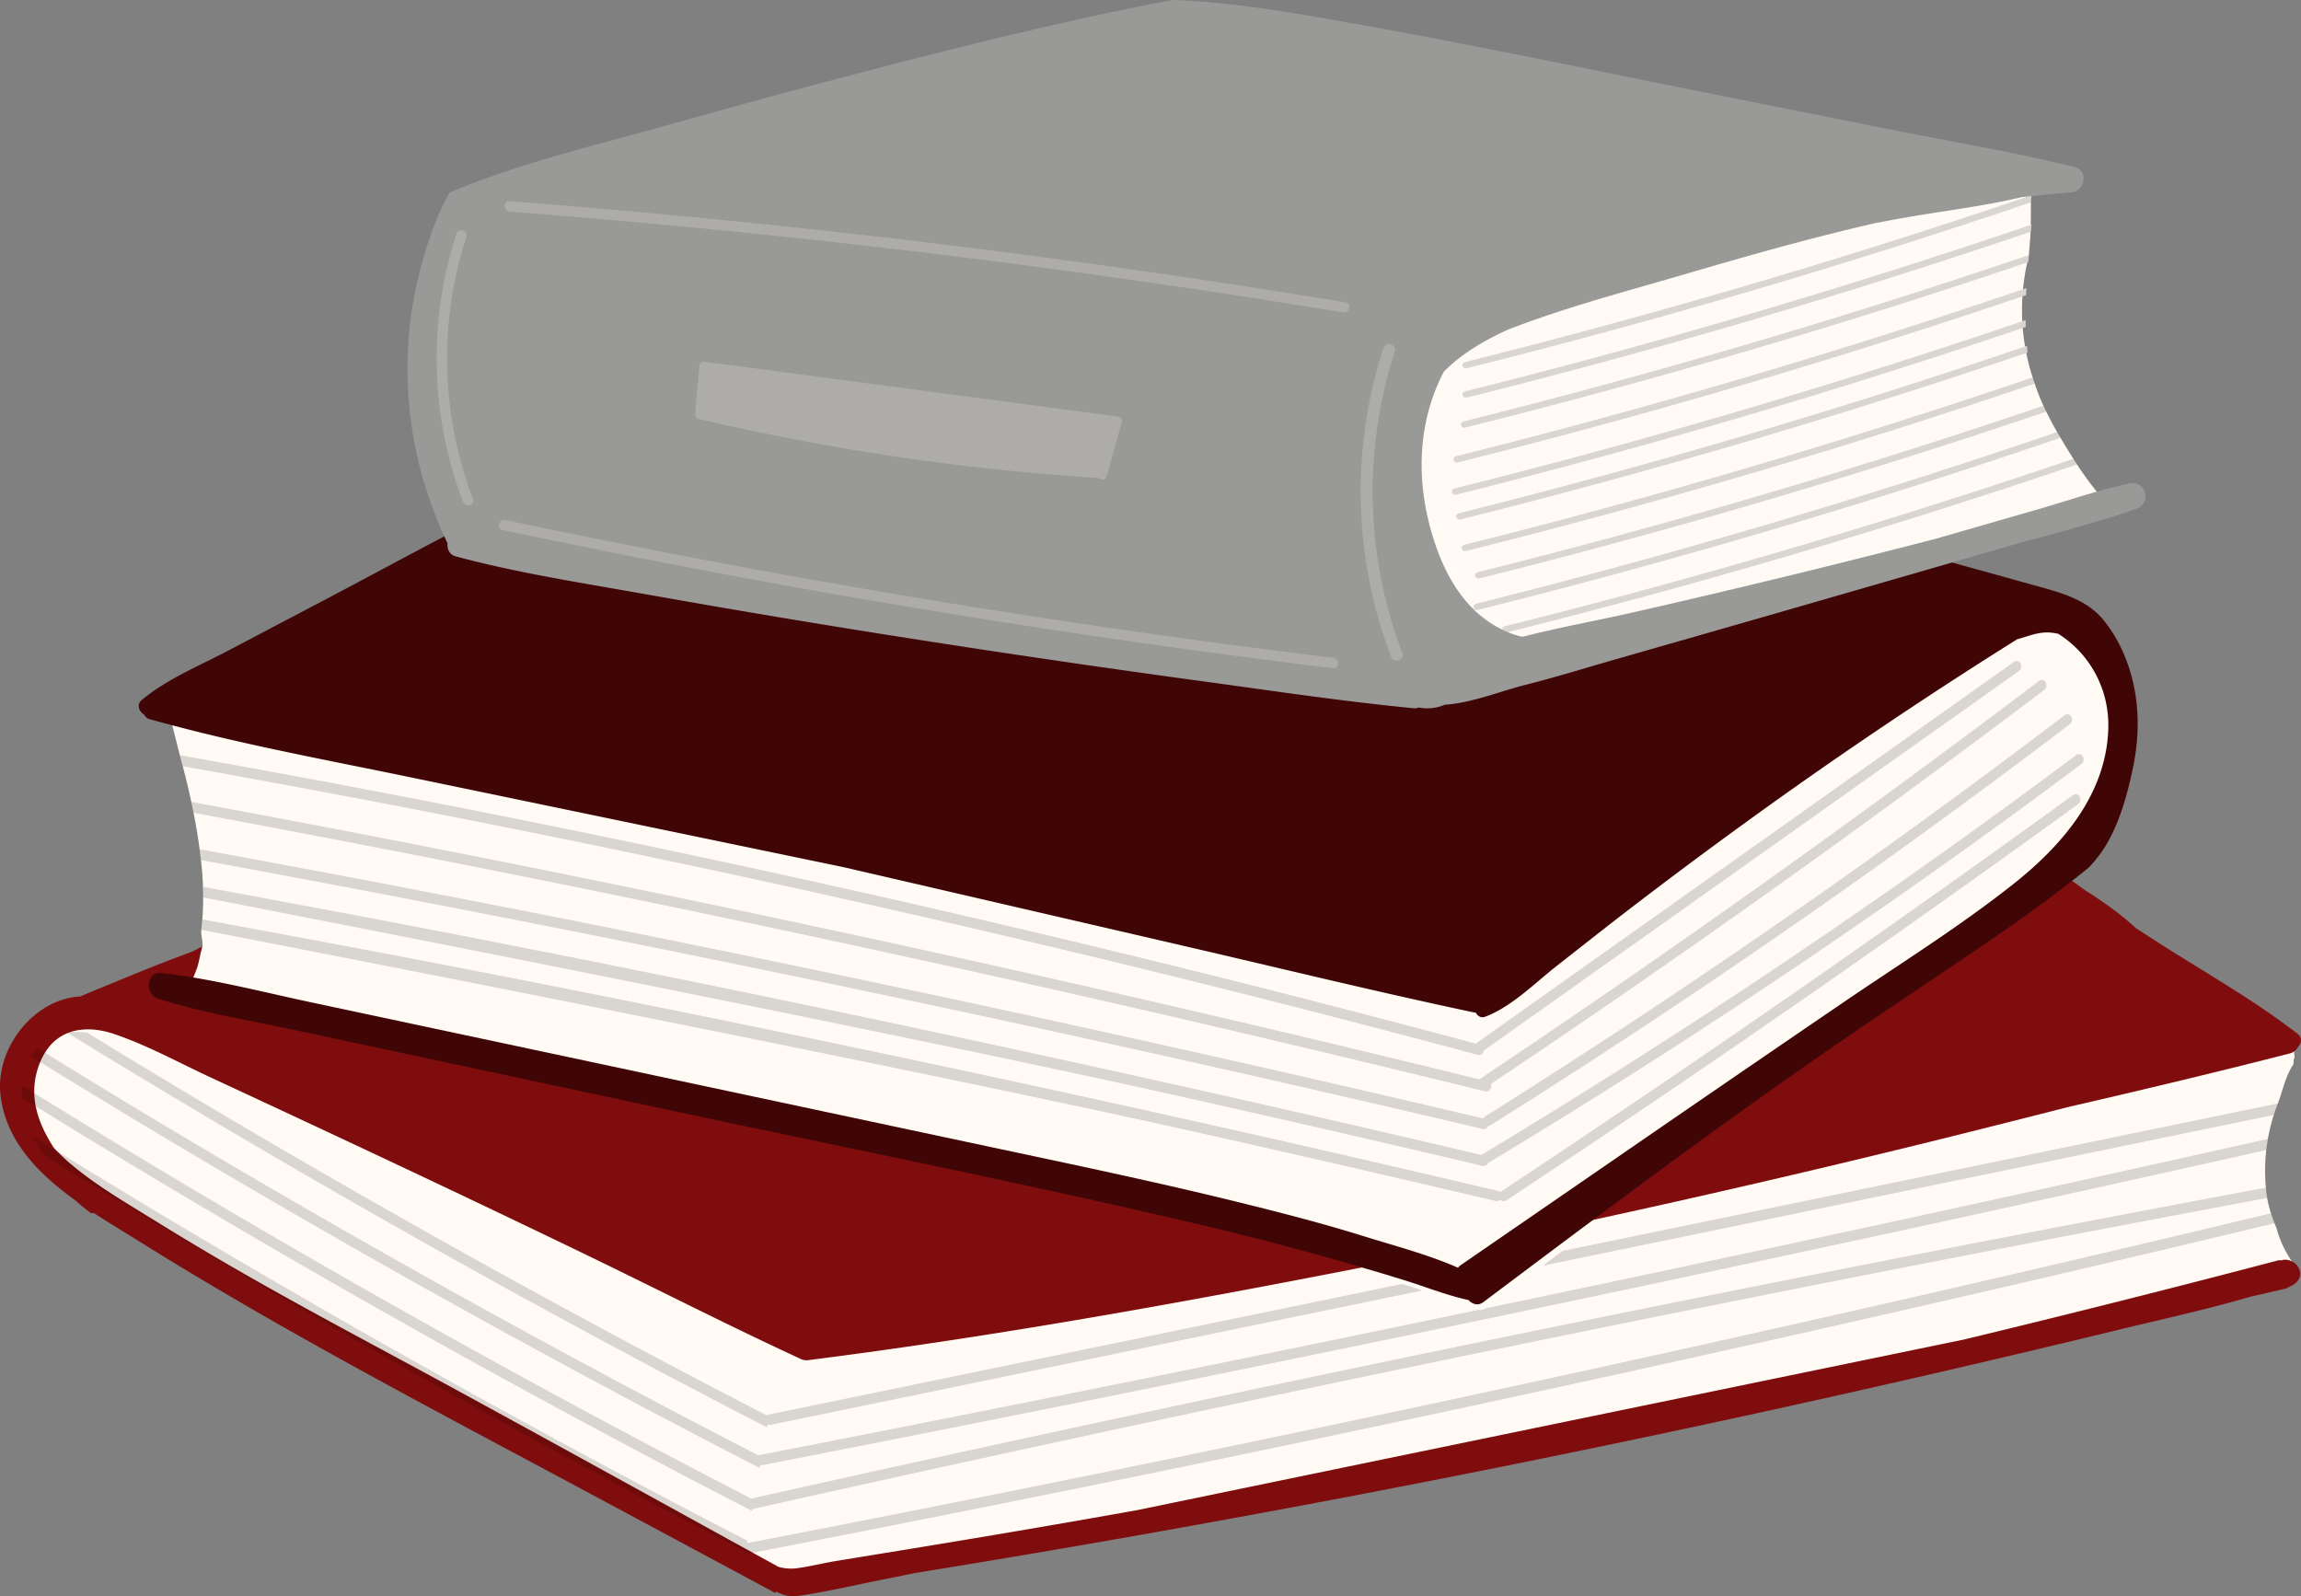 <svg xmlns:xlink="http://www.w3.org/1999/xlink" xmlns="http://www.w3.org/2000/svg" preserveAspectRatio="xMidYMid meet" data-bbox="20 44.5 160.001 110.998" width="160.001" height="110.998" viewBox="20 44.5 160.001 110.998" data-type="color" aria-hidden="true" aria-labelledby="svgcid-1rcnlc8cfuqo"><rect x="20" y="44.5" width="160.001" height="110.998" fill="#808080" stroke="none"/><title id="svgcid-1rcnlc8cfuqo"></title><g><path fill="#FFFAF4" d="M163.191 88.192c-.146-.033-.479-.111-.638-.128-.911-.097-1.643.369-2.426.574-.162.103-.473.215-.638.319-1.767 1.111-3.552 2.048-5.298 3.191-3.618 2.369-7.008 4.834-10.532 7.34-3.524 2.506-7.226 5.095-10.66 7.723-1.712 1.311-3.281 2.692-4.979 4.021-1.533 1.2-2.882 2.64-4.723 3.319-.272.1-.4.23-.511 0-.048-.003-.268-.244-.319-.255-6.708-1.419-13.362-3.114-20.043-4.66-7.918-1.832-15.507-3.657-23.425-5.489-3.911-.812-8.025-1.677-11.936-2.489-6.096-1.266-12.414-2.564-18.511-3.83-5.593-1.161-11.267-2.168-16.787-3.638.262.848.625 2.41.856 3.266l.065.242a54.5 54.5 0 01.629 2.617c.026.12.05.24.074.359.277 1.352.498 2.716.635 4.099.046.462.073.926.089 1.389l.013.738c0 .51-.017 1.019-.056 1.527l-.068.726c-.053.459.146.795.059 1.25-.083.427-.449.974-.565 1.395-.059.217-.333.75-.393.966 2.763.453 5.512 1.335 8.234 1.915 3.429.73 7.103 1.504 10.532 2.234 12.235 2.605 24.594 5.182 36.83 7.787 5.938 1.264 11.594 2.692 17.489 4.149 2.882.712 5.783 1.284 8.617 2.17 2.093.654 4.637 1.193 6.702 2.106.055-.066.494-.264.574-.319 4.708-3.241 9.335-6.461 14.043-9.702 4.119-2.836 8.061-5.48 12.191-8.298 3.975-2.712 8.031-5.248 11.808-8.234 3.413-2.698 6.753-7.047 6.894-11.617.09-2.774-1.645-5.388-3.826-6.763z" data-color="1"></path><path fill="#FFFAF4" d="M179.404 116.596c-.01.003-3.405-1.152-3.415-1.149-1.245.321.96 1.988-.287 2.298-.021.045-.995-.296-1.021-.255-.385.052-.001.448-.383.511-3.538.871-6.406 1.609-9.957 2.426-2.658.682-24.947 6.332-33.447 8.17-.817.609-16.096 3.831-16.979 3.574-12.924 2.528-24.595 4.474-37.66 6.128-.042.005-.602.007-.638 0-.103-.003-.656-.332-.766-.383-5.02-2.319-8.938-4.357-13.915-6.766-8.816-4.266-17.416-8.258-26.298-12.383-2.242-1.041-5.179-2.392-7.523-3.181a6.292 6.292 0 00-1.018-.25 4.618 4.618 0 00-1.416-.016c-.781.12-1.505 1.45-2.051 2.078a3.824 3.824 0 00-.421.597 4.374 4.374 0 00-.218.427 5.446 5.446 0 00-.437 1.578c-.034.282-.044.56-.032.835.041.932.328 1.823.757 2.678.183.363.39.72.616 1.07.127.139.259.271.391.402.216.215.436.423.659.615 1.883 1.619 4.111 2.895 6.215 4.2a203.81 203.81 0 006.513 3.864c4.522 2.581 9.13 5.002 13.702 7.491 7.837 4.265 15.643 8.584 23.461 12.884.409.105.825.159 1.261.102.928-.12 1.874-.364 2.801-.517 2.035-.334 4.071-.664 6.105-.997 3.915-.642 7.825-1.304 11.733-1.988 1.117-.195 2.233-.395 3.349-.594 12.759-2.637 25.519-5.271 38.28-7.901 6.608-1.362 13.217-2.724 19.824-4.088 7.379-1.78 14.741-3.632 22.082-5.564a.334.334 0 01.189.006c.027-.012.062-.017.093-.025-.557-.769-1.004-1.607-1.251-2.574-.065-.146-.123-.295-.182-.444a9.984 9.984 0 01-.179-.502 7.898 7.898 0 01-.351-1.543c-.013-.11-.021-.22-.031-.33a12.757 12.757 0 01.03-2.652 12.86 12.86 0 01.533-2.442c.079-.248.165-.495.26-.739.363-.941.516-1.872 1.086-2.736.013-.022.018-.33.032-.351.135-.202-.079-.547.096-.638-.059-.037-.128-.894-.192-.926z" data-color="1"></path><path fill="#800D0D" d="M178.782 132.098c-.032.003-.056.015-.084.022-.031.008-.065.012-.092.024a.337.337 0 00-.187-.006 1086.156 1086.156 0 01-21.842 5.503c-6.536 1.35-13.072 2.696-19.608 4.044a60470.802 60470.802 0 00-37.863 7.815c-1.104.197-2.208.395-3.313.588-3.865.676-7.733 1.331-11.605 1.966-2.013.33-4.026.656-6.039.986-.917.151-1.853.392-2.771.511a3.258 3.258 0 01-1.247-.101c-7.732-4.253-15.454-8.525-23.205-12.744-4.523-2.462-9.08-4.857-13.554-7.41a202.35 202.35 0 01-6.442-3.822c-2.081-1.292-4.285-2.554-6.147-4.155a12.27 12.27 0 01-.652-.608c-.13-.13-.261-.26-.387-.397a11.492 11.492 0 01-.609-1.058c-.425-.846-.709-1.727-.749-2.648a5.102 5.102 0 01.031-.826c.06-.508.197-1.028.433-1.561a4.274 4.274 0 01.632-1.013c.54-.622 1.234-.968 2.006-1.086a4.552 4.552 0 011.401.016 6.13 6.13 0 011.007.247c2.319.78 4.546 2.009 6.763 3.039 8.786 4.08 17.558 8.193 26.278 12.412 4.923 2.382 9.802 4.876 14.767 7.169.109.05.215.072.317.075.036.006.075.01.116.004 12.923-1.636 25.783-3.952 38.566-6.452-.05-.014.282-.256.232-.271-3.831-1.313-7.937-2.302-12.112-3.255-9.655-2.205-18.442-3.988-28.101-6.176-1.892-.397-5.435-1.08-7.324-1.484-6.078-1.298-12.018-2.58-18.096-3.878-2.961-.632-5.848-1.378-8.808-2.011-3.089-.66-6.185-.85-9.191-1.819-.927-.299-1.056-1.264 0-1.149.7.077 1.312.125 2.011.239.06-.216.372-.932.431-1.149.115-.422.205-.913.287-1.34-.155.056-.554.292-.709.348a131.189 131.189 0 00-5.376 2.12c-.781.324-1.576.638-2.357.979-3.255.174-5.94 3.617-5.553 6.883.375 3.167 2.622 5.439 5.185 7.286.338.299.681.582 1.025.846a.306.306 0 00.281.048c1.06.693 2.13 1.33 3.106 1.941 9.915 6.2 20.356 11.65 30.659 17.171 4.531 2.429 9.063 4.856 13.591 7.292.031-.027.067-.051.102-.075.453.233.928.373 1.441.301 1.891-.262 3.77-.708 5.642-1.082.848-.169 1.696-.341 2.544-.515a1099.644 1099.644 0 0029.782-5.24 1089.097 1089.097 0 0053.837-11.656c3.095-.752 6.232-1.435 9.296-2.331.804-.182 1.608-.366 2.409-.557a.496.496 0 00.23-.122c.15-.054.292-.121.414-.218.825-.642.12-1.749-.799-1.66z" data-color="2"></path><path fill="#800D0D" d="M157.782 109.67c-3.85 2.625-7.709 5.385-11.537 8.043-5.309 3.686-11.046 7.916-16.229 11.777a855.305 855.305 0 0025.887-6.019c2.63-.658 5.262-1.318 7.891-1.992 3.512-.808 7.02-1.637 10.519-2.498.403-.099.807-.197 1.21-.297 1.234-.307 2.466-.618 3.698-.935.01-.003.018-.008.029-.011a.812.812 0 00.535-.432c.251-.255.331-.647-.024-.924-.058-.045-.119-.088-.178-.133a.91.91 0 00-.198-.149c-2.89-2.199-6.136-4.024-9.187-5.981l-1.639-1.052-.327-.289c-.965-.849-1.994-1.579-3.076-2.27-.341-.218-1.308-.932-1.342-.954-.217.169-.505.267-.718.431-1.77 1.361-3.469 2.427-5.314 3.685z" data-color="2"></path><path fill="#400606" d="M66.93 102.364l11.733 2.435 23.755 5.497c6.68 1.546 13.348 3.179 20.057 4.599.051.011.1.014.148.017.111.23.357.392.628.292 1.842-.68 3.481-2.353 5.014-3.553 1.698-1.329 3.386-2.67 5.098-3.981a368.524 368.524 0 0110.429-7.713 337.61 337.61 0 0116.474-11.006c.783-.205 1.485-.554 2.396-.457.159.017.311.043.458.075 2.18 1.375 3.566 3.827 3.481 6.604-.141 4.57-3.217 8.123-6.63 10.821-3.778 2.986-7.915 5.561-11.89 8.273a3468.15 3468.15 0 00-12.379 8.475l-14.124 9.724a.969.969 0 00-.197.184c-2.065-.913-4.361-1.507-6.455-2.162-2.834-.886-5.716-1.63-8.598-2.343-5.895-1.457-11.842-2.696-17.78-3.96l-36.706-7.816-10.287-2.19c-2.721-.579-5.474-1.277-8.237-1.729a40.68 40.68 0 00-2.098-.294c-1.056-.115-1.168 1.481-.241 1.78 3.007.969 6.22 1.487 9.309 2.147l8.883 1.897 18.233 3.894c1.89.404 3.781.802 5.672 1.2 10.091 2.12 20.202 4.185 30.235 6.552a210.639 210.639 0 0111.241 2.964l.149.043c.873.253 1.745.512 2.614.781l.327.099c.354.111.707.229 1.061.349 1.127.383 2.258.787 3.413 1.037a.885.885 0 00.484.287.646.646 0 00.475-.099c.017-.011.034-.018.051-.031l3.868-2.903 1.352-1.013c.807-.604 1.615-1.207 2.424-1.809 5.182-3.861 10.395-7.68 15.705-11.366 3.828-2.657 7.719-5.221 11.569-7.845 1.845-1.258 3.67-2.546 5.44-3.908l.648-.502c.372-.29.746-.585 1.116-.892a8.863 8.863 0 001.21-1.576c.971-1.636 1.508-3.632 1.886-5.488.374-1.836.417-3.785.021-5.621-.348-1.616-1.014-3.156-2.047-4.456-1.048-1.318-2.562-1.834-4.133-2.274-2.139-.599-4.948-1.379-7.087-1.965-3.854 1.113-6.917 1.905-10.771 3.016-3.982 1.147-8.032 2.209-12.016 3.351-2.067.592-4.139 1.292-6.223 1.819-1.774.449-3.794 1.416-5.649 1.532a3.079 3.079 0 01-1.812.194.841.841 0 01-.384.051c-4.873-.472-9.47-1.26-14.321-1.92a1006.064 1006.064 0 01-26.09-3.878c-4.281-.697-8.607-1.301-12.878-2.059-4.335-.769-8.722-1.449-12.976-2.593-.422-.114-.596-.527-.554-.902-.068-.141-.132-.284-.197-.426-2.913 1.52-6.136 3.272-9.045 4.798-2.125 1.115-4.248 2.233-6.372 3.35-1.979 1.041-4.251 1.969-5.964 3.415-.367.31-.173.815.183 1.001.057.143.181.265.391.324.484.137.971.264 1.458.394 5.52 1.471 11.168 2.502 16.76 3.664 6.099 1.263 12.196 2.529 18.292 3.795z" data-color="3"></path><path fill="#FFFAF4" d="M164.417 76.785l-.243-.383-.223-.355a50.658 50.658 0 01-.824-1.362 24.529 24.529 0 01-.956-1.802 15.135 15.135 0 01-.825-2.143l-.005.002a15.09 15.09 0 01-.443-1.695l.089-.03c-.019-.154-.03-.309-.044-.463l-.128.043a15.59 15.59 0 01-.163-1.291l.206-.069c-.005-.158-.006-.317-.008-.476l-.228.076a15.095 15.095 0 01.01-1.728c.083-.028.167-.055.25-.084l.026-.487-.237.079c.06-.624.157-1.247.293-1.866l.072-.024.04-.486.001-.006.071-.845c.023-.275.038-.53.048-.769l.021-.007.047-.495a3.247 3.247 0 00-.053.018c.012-.596.001-1.109.012-1.634l.035-.367c-.082.009.034-.463-.048-.454-.147.016-.555-.209-.702-.191-2.735.654-5.34.973-8.106 1.468-.604.108-1.632.077-2.234.191-4.38.999-8.502 2.453-12.766 3.702-4.19 1.228-8.245 2.313-12.319 3.894l-.319.128c-1.664.76-3.757 1.556-4.979 2.809-1.744 3.371-2.083 7.646-1.021 11.426.569 2.026 1.661 4.45 3.191 5.936.58.564 1.315 1.309 2.043 1.66a6.625 6.625 0 001 .392c.134.04.267.072.397.098 2.548-.654 5.629-.867 8.176-1.447 3.817-.869 7.877-1.88 11.681-2.809 3.203-.782 6.062-1.537 9.255-2.362.353-.102.86-.345 1.213-.447l6.447-1.915c1.312-.379 2.63-.773 3.957-1.149-.531-.598-1.283-1.621-1.707-2.281z" data-color="1"></path><path fill="#999997" d="M168.075 78.12c-.755.155-1.506.35-2.255.562-1.327.376-2.646.81-3.958 1.189l-6.203 1.789-1.058.305a772.85 772.85 0 01-9.592 2.416 749.225 749.225 0 01-11.432 2.697c-2.547.58-5.16 1.046-7.708 1.7a4.332 4.332 0 01-.397-.098 6.625 6.625 0 01-1-.392 7.545 7.545 0 01-1.974-1.387c-1.531-1.486-2.426-3.5-2.995-5.525-1.062-3.78-.86-7.646.884-11.016 1.222-1.253 2.792-2.174 4.457-2.934l.021-.008c4.074-1.581 8.379-2.703 12.569-3.931 4.264-1.249 8.598-2.477 12.979-3.476.603-.115 1.206-.228 1.809-.336 2.767-.495 5.621-.811 8.355-1.466.147-.017.294-.03.441-.047l.245-.026a71.294 71.294 0 012.726-.249c.974-.068 1.284-1.521.241-1.779-4.148-1.029-8.395-1.731-12.586-2.567l-12.601-2.513c-8.28-1.651-16.548-3.4-24.86-4.883-4.183-.746-8.408-1.5-12.661-1.645-.646.119-1.292.244-1.937.374l-.001.003-.059.009a.819.819 0 00-.048.01c-8.362 1.693-16.67 3.85-24.91 6.057-4.106 1.1-8.189 2.278-12.294 3.38-3.726 1-7.45 2.059-11.008 3.56-.894 1.541-1.49 3.345-1.954 5.014a27.188 27.188 0 00-.967 6.669c-.096 4.249.806 8.429 2.579 12.279.065.142.129.285.197.426-.043.375.131.789.554.902 4.254 1.144 8.642 1.824 12.977 2.593 4.271.758 8.545 1.493 12.827 2.19a1015.556 1015.556 0 0026.21 3.915c4.851.66 9.713 1.392 14.586 1.864a.809.809 0 00.383-.051 3.07 3.07 0 001.812-.194c1.854-.116 3.817-.926 5.591-1.375 2.084-.527 4.144-1.167 6.211-1.76 3.983-1.142 7.969-2.278 11.951-3.426 3.854-1.111 7.708-2.226 11.562-3.339l.383-.111 4.497-1.299c1.708-.448 3.414-.913 5.101-1.424a35.43 35.43 0 002.796-.897c1.08-.408.669-1.986-.486-1.749z" data-color="4"></path><g opacity=".15"><path d="M122.738 117.846c.241.065.406-.106.439-.296l37.22-26.398c.375-.266.016-.891-.363-.622l-37.272 26.434a.37.37 0 00-.107.114A1071.854 1071.854 0 0047.02 99.691c-4.833-.928-9.673-1.817-14.518-2.677.041.147.08.295.12.443l.065.242.022.082a1070.751 1070.751 0 0168.668 14.56 1073.39 1073.39 0 0121.361 5.505z" fill="#000000" data-color="5"></path><path d="M123.25 120.386c.332.082.522-.274.419-.511a818.289 818.289 0 0038.479-27.406c.365-.276.006-.902-.364-.622a818.142 818.142 0 01-38.814 27.633.385.385 0 00-.083.077 1583.145 1583.145 0 00-73.908-16.318 1578.771 1578.771 0 00-15.674-2.982l.012.06c.026.12.05.24.074.359l.07.34a1581.905 1581.905 0 0189.789 19.37z" fill="#000000" data-color="5"></path><path d="M123.074 122.996a.347.347 0 00.401-.186.364.364 0 00.146-.054 542.762 542.762 0 0040.312-27.908c.364-.277.006-.903-.363-.622a543.366 543.366 0 01-40.312 27.908.358.358 0 00-.128.136 1830.412 1830.412 0 00-75.731-16.189c-4.502-.863-9.008-1.701-13.516-2.529.033.25.064.501.092.753a1829.848 1829.848 0 0167.891 13.817 1837.613 1837.613 0 0121.208 4.874z" fill="#000000" data-color="5"></path><path d="M164.368 97.003a494.515 494.515 0 01-41.363 27.806 1831.306 1831.306 0 00-75.607-16.16 2860.868 2860.868 0 00-13.282-2.485l.013.738s45.248 8.76 67.736 13.788a1841.456 1841.456 0 0120.988 4.823.314.314 0 00.246.055.349.349 0 00.388-.208 494.176 494.176 0 0041.246-27.735c.366-.275.007-.9-.365-.622z" fill="#000000" data-color="5"></path><path d="M164.141 99.793a1136.018 1136.018 0 01-39.747 27.546.41.41 0 00-.059.048.35.35 0 00-.146-.071 1832.497 1832.497 0 00-75.868-16.221c-4.745-.91-14.248-2.666-14.248-2.666l-.068.726s45.948 8.876 68.782 13.981c7.08 1.583 14.149 3.209 21.209 4.875a.343.343 0 00.341-.099c.1.109.257.157.419.05a1136.961 1136.961 0 0039.747-27.546c.373-.27.014-.896-.362-.623z" fill="#000000" data-color="5"></path></g><path opacity=".15" d="M96.903 146.847a2460.259 2460.259 0 01-24.95 4.952l-.002.001.023-.163a744.084 744.084 0 01-37.313-20.635 748.235 748.235 0 01-12.382-7.49c.182.363.39.72.616 1.07.127.139.259.271.391.402a746.102 746.102 0 0048.494 27.381.36.36 0 00.366.137 2423.044 2423.044 0 0088.721-18.858c5.768-1.34 11.531-2.702 17.289-4.084-.014-.034-.023-.069-.037-.103a9.984 9.984 0 01-.179-.502l-.032-.089a2426.419 2426.419 0 01-81.005 17.981z" fill="#000000" data-color="5"></path><path opacity=".15" d="M72.252 148.7l-.012.004a744.726 744.726 0 01-37.578-20.77 755.561 755.561 0 01-13.108-7.935c-.034.282-.044.56-.032.835a746.946 746.946 0 0046.85 26.693c1.305.682 2.613 1.359 3.922 2.033l.026-.151a.39.39 0 00.126-.006 3042.496 3042.496 0 0189.876-18.698c5.108-.982 10.219-1.949 15.332-2.905-.022-.129-.046-.257-.062-.389-.013-.11-.021-.22-.031-.33A3039.721 3039.721 0 0072.252 148.7z" fill="#000000" data-color="5"></path><path opacity=".15" d="M123.322 135.472a.657.657 0 01-.481.1 3741.135 3741.135 0 01-50.116 10.12 745.192 745.192 0 01-38.064-21.019 753.506 753.506 0 01-12.032-7.276 3.82 3.82 0 00-.42.597 746.148 746.148 0 0046.162 26.271c1.481.774 2.967 1.541 4.453 2.305l.03-.164a3832.34 3832.34 0 0085.288-17.632 3807.657 3807.657 0 0019.44-4.309l.006-.039a13.207 13.207 0 01.109-.733 3817.344 3817.344 0 01-54.375 11.779z" fill="#000000" data-color="5"></path><path opacity=".15" d="M73.327 143.75l.03-.207a.36.36 0 00.24.029l45.305-9.339a44.775 44.775 0 00-1.073-.353l-.331-.1-20.404 4.206-23.691 4.884a.34.34 0 00-.103.039 744.106 744.106 0 01-37.49-20.725 732.315 732.315 0 01-9.736-5.869 4.618 4.618 0 00-1.416-.016 745.897 745.897 0 0048.669 27.451z" fill="#000000" data-color="5"></path><path opacity=".15" d="M128.652 131.481l-1.367 1.024 30.178-6.221 20.644-4.256c.005-.015.011-.029.015-.044.079-.248.166-.495.26-.739l.006-.018-49.736 10.254z" fill="#000000" data-color="5"></path><path opacity=".15" d="M122.015 72.14a498.46 498.46 0 0039.183-11.519l.021-.007.047-.495-.053.018a496.625 496.625 0 01-39.322 11.574c-.333.083-.211.512.124.429z" fill="#000000" data-color="5"></path><path opacity=".15" d="M161.015 58.161A496.77 496.77 0 01121.89 69.67c-.332.083-.211.512.124.429a498.57 498.57 0 0039.204-11.526l.007-.07.035-.367-.245.025z" fill="#000000" data-color="5"></path><path opacity=".15" d="M121.783 73.799c-.332.083-.211.512.124.429a498.206 498.206 0 0039.058-11.477l.072-.024.04-.486.001-.006a496.653 496.653 0 01-39.295 11.564z" fill="#000000" data-color="5"></path><path opacity=".15" d="M121.388 76.649a498.496 498.496 0 0039.244-11.541l.251-.084c.008-.162.016-.325.026-.487l-.237.079a496.885 496.885 0 01-39.408 11.604c-.332.084-.211.513.124.429z" fill="#000000" data-color="5"></path><path opacity=".15" d="M121.149 78.463c-.332.083-.211.512.124.429a498.07 498.07 0 0039.38-11.587c.068-.023.137-.045.205-.069-.005-.158-.006-.317-.007-.476l-.228.076a496.22 496.22 0 01-39.474 11.627z" fill="#000000" data-color="5"></path><path opacity=".15" d="M121.456 80.184c-.332.083-.211.512.124.429a498.038 498.038 0 0039.319-11.567l.089-.03c-.019-.154-.03-.309-.045-.463l-.128.043a496.359 496.359 0 01-39.359 11.588z" fill="#000000" data-color="5"></path><path opacity=".15" d="M121.833 82.38c-.332.083-.211.512.124.429a498.29 498.29 0 0039.524-11.636l-.034-.109a13.405 13.405 0 01-.101-.324l-.005.002a496.587 496.587 0 01-39.508 11.638z" fill="#000000" data-color="5"></path><path opacity=".15" d="M122.766 84.286c-.332.083-.211.512.124.429a498.333 498.333 0 0039.395-11.593l-.07-.149-.043-.09-.082-.173a496.98 496.98 0 01-39.324 11.576z" fill="#000000" data-color="5"></path><path opacity=".15" d="M122.654 86.476c-.332.083-.211.512.124.429a498.291 498.291 0 0040.499-11.964l-.022-.037a24.556 24.556 0 01-.127-.218l-.084-.144a496.939 496.939 0 01-40.39 11.934z" fill="#000000" data-color="5"></path><path opacity=".15" d="M124.661 88.042c-.15.038-.204.146-.191.245.124.06.249.115.377.168a498.153 498.153 0 0039.577-11.659l-.007-.011-.243-.383a496.543 496.543 0 01-39.513 11.64z" fill="#000000" data-color="5"></path><path fill="#FFFAF4" opacity=".2" d="M52.89 79.195a27.398 27.398 0 01-.462-18.236c.143-.442-.552-.631-.695-.192a28.045 28.045 0 00.462 18.619c.164.43.86.244.695-.191z" data-color="1"></path><path fill="#FFFAF4" opacity=".2" d="M116.721 90.146c.188.494.989.279.799-.22a31.523 31.523 0 01-.531-20.979c.165-.509-.635-.726-.799-.22a32.256 32.256 0 00.531 21.419z" data-color="1"></path><path fill="#FFFAF4" opacity=".2" d="M68.717 69.777a.34.34 0 00-.092.208l-.288 3.319c-.012.14.112.292.246.323a167.492 167.492 0 0027.804 4.109c.162.156.488.149.568-.134l1.042-3.726c.069-.246-.129-.408-.327-.413l-.033-.008-28.644-3.801c-.136-.018-.227.037-.276.123z" data-color="1"></path><path fill="#FFFAF4" opacity=".2" d="M112.704 90.243a671.58 671.58 0 01-57.56-9.584c-.451-.095-.662.594-.209.69a674.402 674.402 0 0057.751 9.615c.46.056.475-.665.018-.721z" data-color="1"></path><path fill="#FFFAF4" opacity=".2" d="M55.452 59.212a671.88 671.88 0 0157.93 7.012c.455.075.635-.623.178-.698a674.309 674.309 0 00-58.122-7.034c-.463-.037-.445.684.014.72z" data-color="1"></path></g></svg>